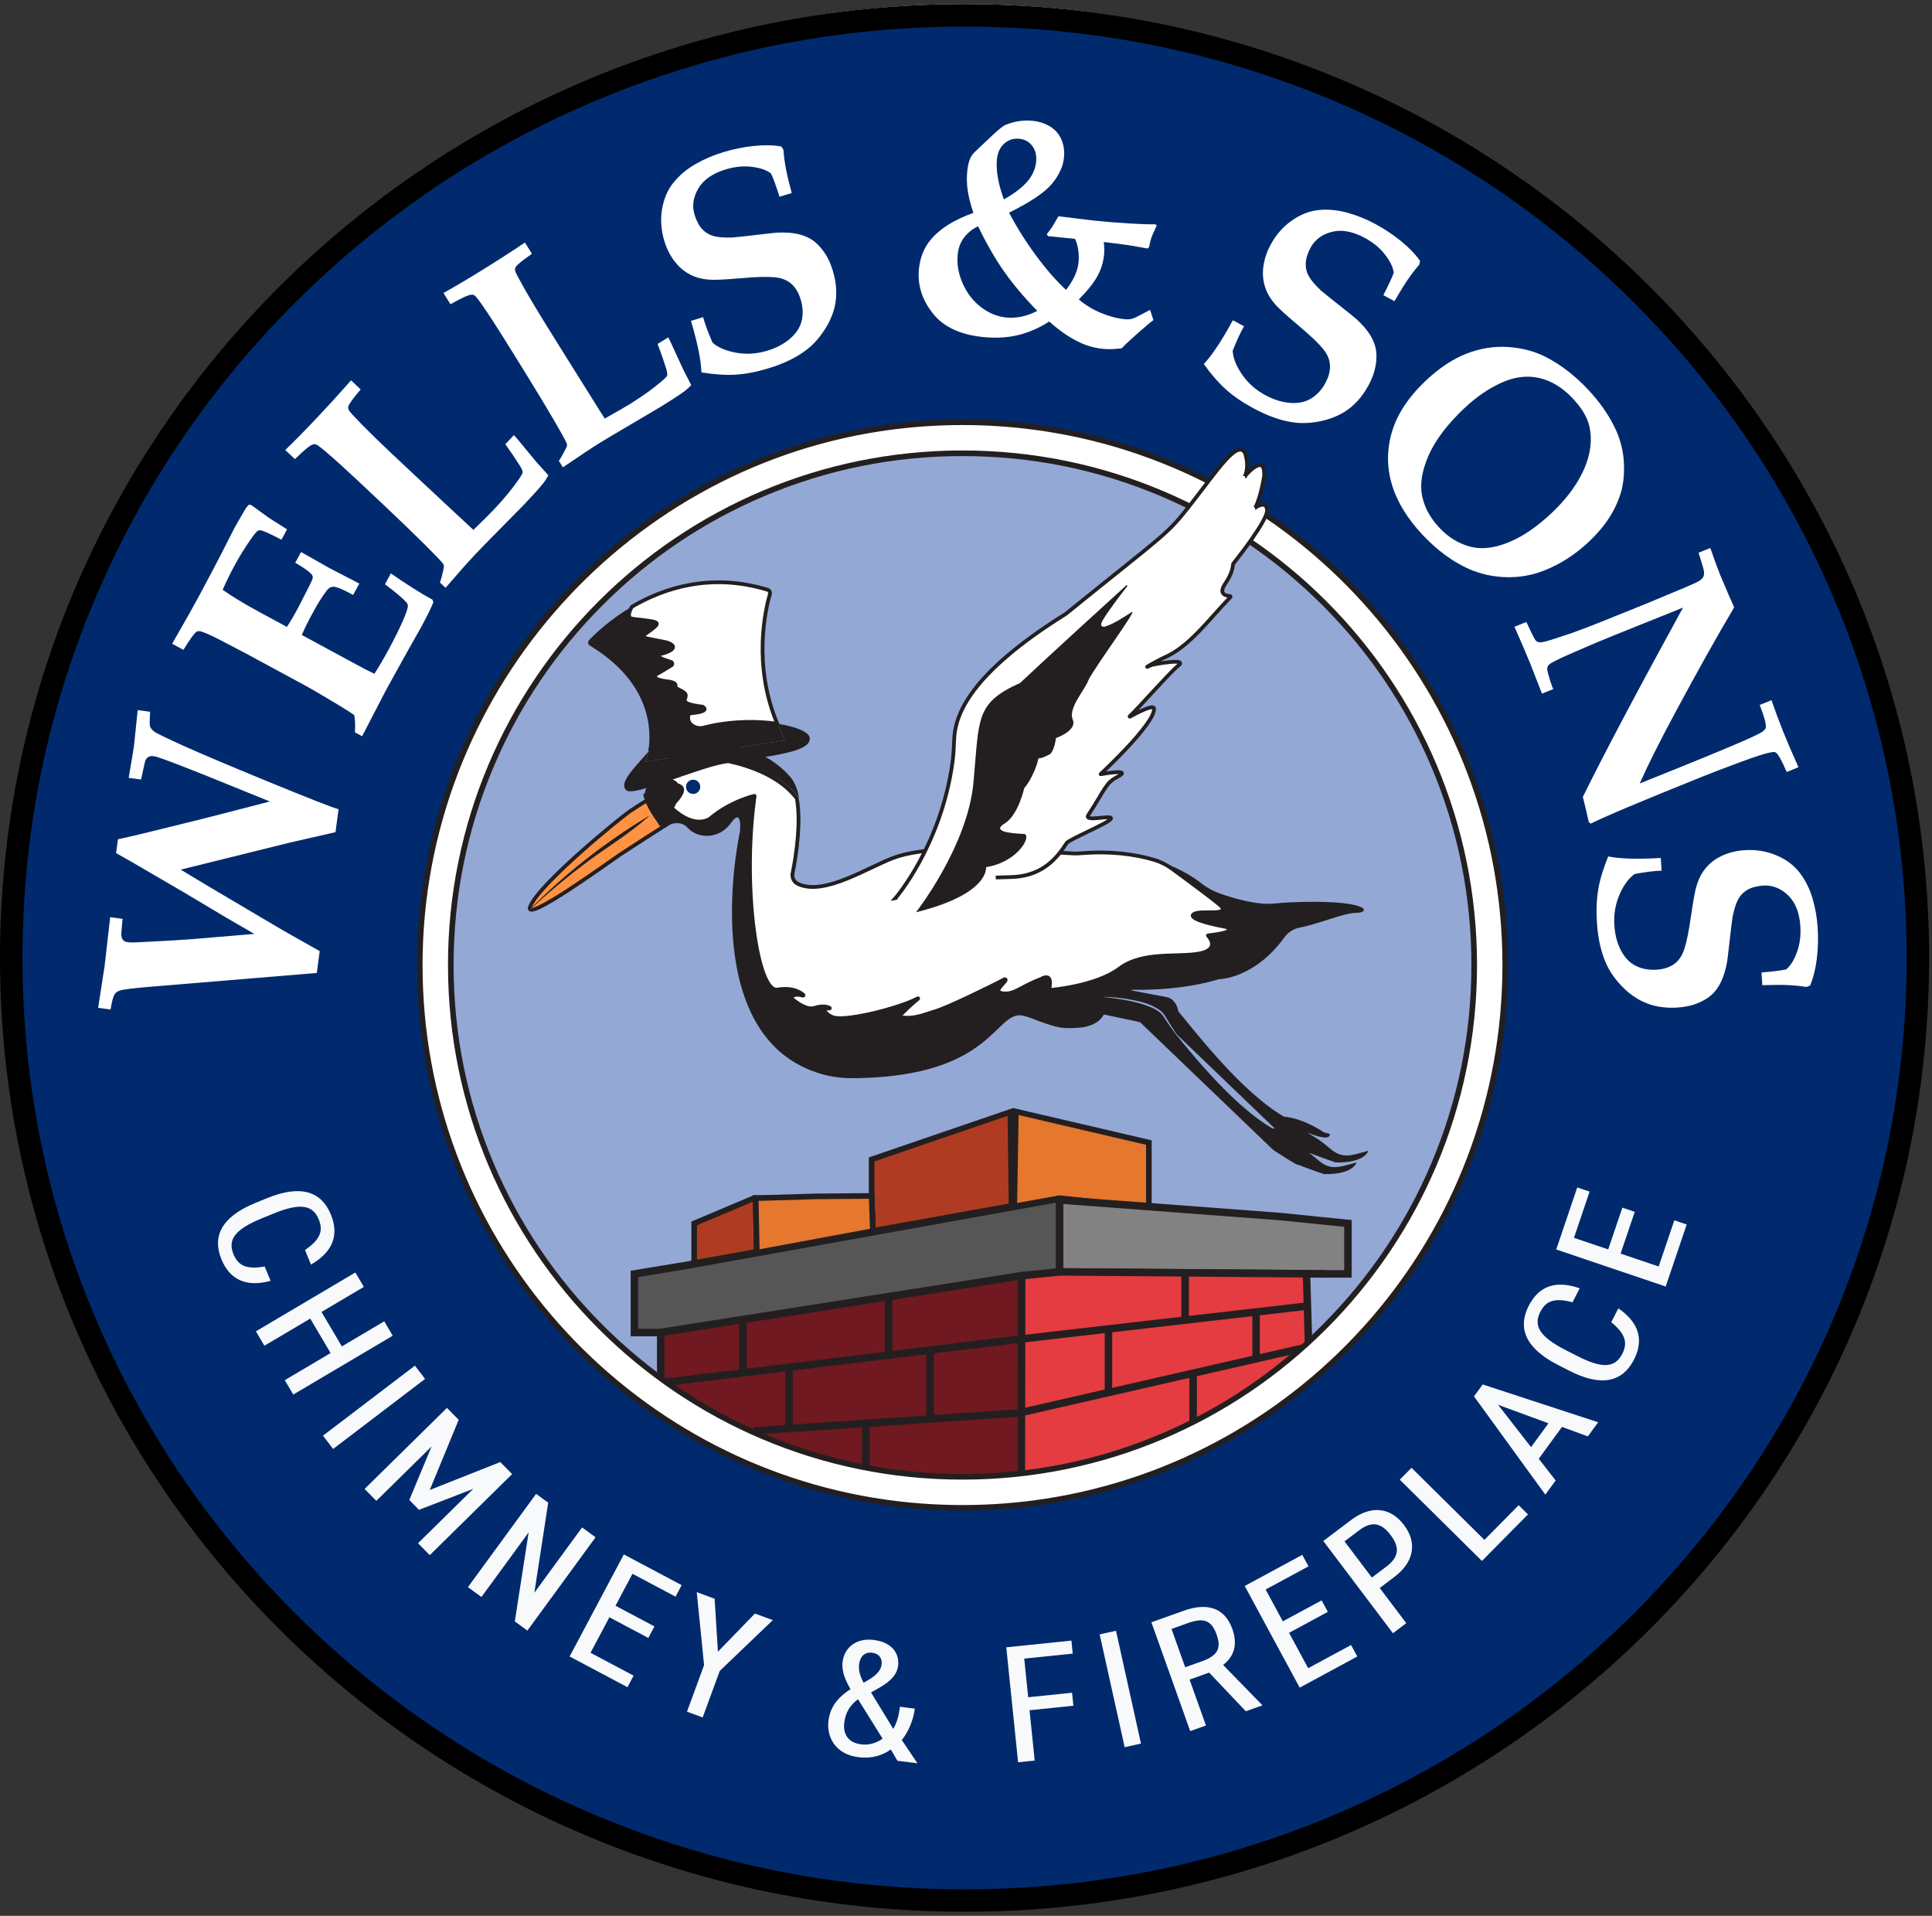 <svg width="236" height="234" viewBox="0 0 236 234" fill="none" xmlns="http://www.w3.org/2000/svg">
<rect x="0" y="0" width="236" height="234" fill="#333333" stroke="none"/>
<g clip-path="url(#clip0_33_2753)">
<path d="M117.824 232.118C181.784 232.118 233.634 180.269 233.634 116.309C233.634 52.349 181.784 0.5 117.824 0.5C53.865 0.5 2.015 52.349 2.015 116.309C2.015 180.269 53.865 232.118 117.824 232.118Z" fill="white"/>
<path d="M117.825 232.129C102.1 232.129 86.85 229.084 72.491 223.081C58.624 217.281 46.169 208.979 35.476 198.404C24.782 187.83 16.386 175.519 10.522 161.81C4.452 147.618 1.373 132.544 1.373 117.002C1.373 101.461 4.45 86.386 10.522 72.195C16.386 58.486 24.782 46.172 35.476 35.6C46.171 25.026 58.624 16.723 72.491 10.924C86.847 4.918 102.1 1.875 117.825 1.875C133.549 1.875 148.8 4.92 163.159 10.924C177.025 16.723 189.481 25.026 200.174 35.6C210.867 46.175 219.264 58.486 225.128 72.195C231.197 86.386 234.277 101.461 234.277 117.002C234.277 132.544 231.2 147.618 225.128 161.81C219.264 175.519 210.867 187.832 200.174 198.404C189.478 208.979 177.025 217.281 163.159 223.081C148.802 229.084 133.549 232.129 117.825 232.129Z" fill="#002A6D"/>
<path d="M117.825 3.245C133.366 3.245 148.438 6.254 162.628 12.189C176.332 17.92 188.638 26.124 199.208 36.575C209.776 47.024 218.072 59.188 223.865 72.734C229.861 86.754 232.902 101.648 232.902 117.002C232.902 132.356 229.861 147.25 223.865 161.27C218.069 174.814 209.774 186.981 199.208 197.43C188.638 207.881 176.332 216.085 162.628 221.816C148.438 227.751 133.364 230.759 117.825 230.759C102.286 230.759 87.211 227.751 73.022 221.816C59.317 216.085 47.011 207.881 36.441 197.43C25.873 186.981 17.578 174.816 11.785 161.27C5.788 147.25 2.748 132.356 2.748 117.002C2.748 101.648 5.788 86.754 11.785 72.734C17.58 59.19 25.876 47.024 36.441 36.575C47.011 26.124 59.317 17.92 73.022 12.189C87.211 6.254 102.286 3.245 117.825 3.245ZM117.825 0.5C52.751 0.5 0 52.659 0 117C0 181.341 52.751 233.5 117.825 233.5C182.898 233.5 235.649 181.341 235.649 117C235.649 52.659 182.898 0.5 117.825 0.5Z" fill="black"/>
<path d="M117.596 182.368C152.993 182.368 181.688 153.673 181.688 118.276C181.688 82.879 152.993 54.184 117.596 54.184C82.199 54.184 53.504 82.879 53.504 118.276C53.504 153.673 82.199 182.368 117.596 182.368Z" fill="#94A8D6"/>
<path d="M123.423 135.809L123.551 146.301V147.404L116.429 148.685L84.797 154.377V149.428L92.097 146.344H92.312L92.452 152.995L106.621 150.369L106.477 146.175L106.472 146.07V141.611L123.423 135.809Z" fill="#AF3C22" stroke="#231F20" stroke-width="0.686" stroke-miterlimit="10"/>
<path d="M92.452 152.994L92.312 146.343H106.472V146.069L106.476 146.174L106.621 150.367L92.452 152.994Z" fill="#701920" stroke="#231F20" stroke-width="0.686" stroke-miterlimit="10"/>
<path d="M129.438 146.345V155.347L124.8 155.823L80.709 162.753H77.494V155.595L84.497 154.441L84.797 154.377L116.429 148.685L123.899 147.342L129.438 146.345Z" fill="#565656" stroke="#231F20" stroke-width="0.915" stroke-miterlimit="10"/>
<path d="M125.253 181.237C95.319 185.417 80.708 170.642 80.708 170.642V162.751L124.8 155.821V180.001L125.253 181.237Z" fill="#701920" stroke="#231F20" stroke-width="0.915" stroke-miterlimit="10"/>
<path d="M106.621 150.367L92.452 152.994L92.312 146.343L99.652 146.124L106.472 146.069L106.476 146.174L106.621 150.367Z" fill="#E5772E" stroke="#231F20" stroke-width="0.686" stroke-miterlimit="10"/>
<path d="M113.615 164.732V173.248" stroke="#231F20" stroke-width="0.915" stroke-miterlimit="10"/>
<path d="M105.768 173.834V181.985" stroke="#231F20" stroke-width="0.915" stroke-miterlimit="10"/>
<path d="M90.736 160.93V167.602" stroke="#231F20" stroke-width="0.915" stroke-miterlimit="10"/>
<path d="M108.545 158.187V165.52" stroke="#231F20" stroke-width="0.915" stroke-miterlimit="10"/>
<path d="M96.389 167.313V174.648" stroke="#231F20" stroke-width="0.915" stroke-miterlimit="10"/>
<path d="M92.097 146.344L99.652 146.124L106.472 146.175H106.477" stroke="#231F20" stroke-width="0.458" stroke-miterlimit="10"/>
<path d="M129.438 146.344L123.551 146.301" stroke="#231F20" stroke-width="0.458" stroke-miterlimit="10"/>
<path d="M124.873 172.552L92.097 174.767" stroke="#231F20" stroke-width="0.915" stroke-miterlimit="10"/>
<path d="M129.438 146.345L123.551 147.404" stroke="#231F20" stroke-width="0.458" stroke-miterlimit="10"/>
<path d="M124.757 163.536L77.368 169.313" stroke="#231F20" stroke-width="0.915" stroke-miterlimit="10"/>
<path d="M135.405 146.987L129.438 146.344L123.899 147.342L124.091 135.76L140.337 139.551V147.442L135.405 146.987Z" fill="#E5772E" stroke="#231F20" stroke-width="0.686" stroke-miterlimit="10"/>
<path d="M164.655 149.427V155.593H162.049L129.438 155.346V146.561L156.343 148.585L164.655 149.427Z" fill="#828282" stroke="#231F20" stroke-width="0.915" stroke-miterlimit="10"/>
<path d="M159.592 155.594L159.885 165.47V166.964L141.218 178.994L124.757 181.238L124.801 155.822L129.438 155.346L162.049 155.594H159.592Z" fill="#E43C41" stroke="#231F20" stroke-width="0.915" stroke-miterlimit="10"/>
<path d="M159.082 148.815L156.343 148.586" stroke="#231F20" stroke-width="0.458" stroke-miterlimit="10"/>
<path d="M124.757 163.537L159.708 159.519" stroke="#231F20" stroke-width="0.915" stroke-miterlimit="10"/>
<path d="M124.757 172.514L159.708 164.529" stroke="#231F20" stroke-width="0.915" stroke-miterlimit="10"/>
<path d="M144.766 155.346V161.238" stroke="#231F20" stroke-width="0.915" stroke-miterlimit="10"/>
<path d="M153.435 160.241V165.963" stroke="#231F20" stroke-width="0.915" stroke-miterlimit="10"/>
<path d="M135.405 162.313V170.081" stroke="#231F20" stroke-width="0.915" stroke-miterlimit="10"/>
<path d="M145.746 167.717V174.247" stroke="#231F20" stroke-width="0.915" stroke-miterlimit="10"/>
<path d="M117.573 184.168C114.159 184.168 110.73 183.905 107.378 183.388C107.138 183.351 106.898 183.312 106.655 183.273C91.345 180.736 77.325 172.811 67.18 160.955C56.922 148.969 51.273 133.668 51.273 117.868C51.273 102.068 57.016 86.518 67.441 74.481C77.762 62.568 91.981 54.703 107.479 52.332C107.719 52.296 107.959 52.261 108.199 52.23C111.283 51.792 114.441 51.571 117.575 51.571C120.709 51.571 123.867 51.792 126.953 52.23C127.193 52.261 127.431 52.296 127.671 52.332C143.167 54.7 157.386 62.566 167.707 74.481C178.132 86.515 183.873 101.924 183.873 117.868C183.873 133.812 178.144 149.187 167.743 161.214C157.448 173.12 143.259 180.995 127.788 183.385L127.756 183.39H127.749C124.402 183.905 120.979 184.168 117.575 184.168H117.573ZM117.573 55.361C100.876 55.361 85.179 61.864 73.374 73.669C61.568 85.474 55.066 101.171 55.066 117.868C55.066 134.565 61.568 150.262 73.374 162.067C85.179 173.872 100.876 180.375 117.573 180.375C134.27 180.375 149.964 173.872 161.772 162.067C173.577 150.262 180.079 134.565 180.079 117.868C180.079 101.171 173.577 85.477 161.772 73.669C149.967 61.861 134.27 55.361 117.573 55.361Z" fill="white"/>
<path d="M117.573 51.914C120.739 51.914 123.855 52.138 126.903 52.571C127.143 52.603 127.379 52.637 127.617 52.674C159.276 57.513 183.527 84.859 183.527 117.869C183.527 150.878 159.335 178.161 127.733 183.047C127.726 183.047 127.72 183.05 127.713 183.05C124.407 183.56 121.021 183.825 117.573 183.825C114.125 183.825 110.737 183.56 107.431 183.05C107.191 183.013 106.95 182.974 106.71 182.935C75.451 177.756 51.616 150.596 51.616 117.869C51.616 85.141 75.868 57.513 107.529 52.674C107.767 52.637 108.005 52.603 108.243 52.571C111.29 52.138 114.406 51.914 117.573 51.914ZM117.573 180.718C152.282 180.718 180.423 152.58 180.423 117.869C180.423 83.157 152.282 55.019 117.573 55.019C82.864 55.019 54.723 83.159 54.723 117.869C54.723 152.578 82.862 180.718 117.573 180.718ZM117.573 51.228C114.42 51.228 111.249 51.452 108.147 51.891C107.909 51.923 107.666 51.958 107.426 51.997C91.848 54.378 77.556 62.283 67.183 74.26C62.047 80.19 58.036 86.896 55.261 94.194C52.389 101.748 50.932 109.715 50.932 117.869C50.932 126.023 52.364 133.856 55.19 141.356C57.919 148.601 61.866 155.271 66.922 161.178C77.121 173.095 91.212 181.062 106.6 183.612C106.845 183.651 107.088 183.69 107.33 183.729C110.698 184.249 114.146 184.512 117.575 184.512C121.005 184.512 124.416 184.251 127.768 183.736H127.786L127.839 183.725C143.389 181.32 157.652 173.404 168 161.439C173.124 155.513 177.126 148.81 179.894 141.518C182.759 133.971 184.214 126.013 184.214 117.866C184.214 109.719 182.756 101.746 179.885 94.192C177.11 86.893 173.099 80.185 167.963 74.257C157.59 62.283 143.298 54.376 127.72 51.994C127.477 51.958 127.237 51.921 126.992 51.889C123.894 51.45 120.723 51.226 117.571 51.226H117.573V51.228ZM117.573 180.032C109.181 180.032 101.039 178.389 93.376 175.147C85.975 172.018 79.327 167.533 73.616 161.825C67.908 156.117 63.424 149.468 60.294 142.065C57.052 134.401 55.41 126.26 55.41 117.869C55.41 109.477 57.052 101.337 60.294 93.672C63.424 86.271 67.908 79.623 73.616 73.912C79.325 68.201 85.973 63.72 93.376 60.59C101.041 57.348 109.181 55.705 117.573 55.705C125.965 55.705 134.105 57.348 141.769 60.59C149.17 63.722 155.819 68.204 161.53 73.912C167.24 79.62 171.722 86.269 174.852 93.672C178.094 101.337 179.736 109.477 179.736 117.869C179.736 126.26 178.094 134.403 174.852 142.065C171.72 149.466 167.238 156.115 161.53 161.825C155.821 167.533 149.173 172.018 141.769 175.147C134.105 178.389 125.965 180.032 117.573 180.032Z" fill="#231F20"/>
<path d="M121.112 107.643C121.526 107.469 121.938 107.293 122.332 107.074C122.46 107.003 122.345 106.804 122.217 106.877C121.826 107.096 121.412 107.273 120.998 107.446C120.941 107.472 120.929 107.554 120.957 107.602C120.991 107.661 121.055 107.666 121.112 107.643Z" fill="white"/>
<path d="M82.603 95.313C82.679 95.382 82.752 95.458 82.816 95.538C82.834 95.558 82.871 95.572 82.896 95.572C82.924 95.572 82.958 95.561 82.976 95.538C82.994 95.515 83.01 95.487 83.01 95.458L83.006 95.428C83.001 95.41 82.99 95.391 82.976 95.377C82.91 95.297 82.839 95.222 82.763 95.153C82.74 95.133 82.713 95.119 82.683 95.119C82.656 95.119 82.621 95.13 82.603 95.153C82.585 95.176 82.569 95.204 82.569 95.233C82.569 95.263 82.58 95.293 82.603 95.313Z" fill="white"/>
<path d="M159.94 140.823C160.429 140.992 160.756 141.459 161.214 141.699C162.665 142.589 164.461 142.273 165.998 141.783C164.98 143.341 162.909 143.895 161.191 143.298L161.196 143.275C161.603 143.351 162.015 143.392 162.424 143.385C163.239 143.373 164.042 143.142 164.724 142.701C165.06 142.486 165.38 142.22 165.627 141.916L165.744 142.081C165.238 142.216 164.724 142.319 164.202 142.371C163.168 142.483 162.054 142.358 161.18 141.754C160.731 141.491 160.425 141.015 159.942 140.823H159.94Z" fill="#94A8D6"/>
<path d="M142.708 126.245L155.692 139.446L157.554 137.638L144.232 125.641L142.708 126.245Z" fill="#94A8D6"/>
<path d="M136.675 120.681L142.534 121.791C142.776 121.837 143.001 121.942 143.186 122.104C143.472 122.354 143.829 122.798 143.923 123.514C146.005 125.992 151.587 133.324 156.847 136.392C156.847 136.392 158.855 136.429 161.704 138.291L162.434 138.511C162.434 138.511 162.726 139.57 159.695 138.328C161.157 139.24 161.244 139.24 162.443 140.263C163.639 141.286 164.536 141.268 165.941 140.883L167.147 140.554C167.147 140.554 166.785 142.039 163.214 141.979C163.182 141.979 163.15 141.972 163.12 141.963C161.427 141.421 160.256 140.883 159.878 140.81C159.633 140.762 158.405 139.938 157.231 139.204C157.073 139.106 156.924 138.991 156.792 138.863L140.706 123.427C140.706 123.427 140.122 123.28 136.068 122.441" fill="#231F20"/>
<path d="M134.631 123.866C138.686 124.705 139.269 124.852 139.269 124.852L155.355 140.288C155.49 140.416 155.636 140.53 155.794 140.629C156.97 141.363 158.196 142.187 158.441 142.235C158.821 142.31 160.011 142.855 161.729 143.404C165.344 143.477 165.71 141.979 165.71 141.979L164.504 142.308C163.099 142.69 162.202 142.711 161.006 141.688C159.809 140.665 159.72 140.665 158.258 139.752C161.29 140.995 160.997 139.935 160.997 139.935L160.267 139.716C157.419 137.854 155.41 137.817 155.41 137.817C150.15 134.749 144.568 127.419 142.486 124.939C142.392 124.222 142.035 123.779 141.749 123.529C141.564 123.369 141.337 123.262 141.097 123.216L135.238 122.106" fill="#231F20"/>
<path d="M82.414 100.1C82.414 100.1 80.421 101.313 75.754 104.372C74.644 105.099 63.743 113.059 64.779 110.677C66.04 107.783 75.912 99.775 76.975 99.064C78.824 97.831 79.671 97.396 79.671 97.396" fill="#FF9343"/>
<path d="M82.414 100.1C82.414 100.1 80.421 101.313 75.754 104.372C74.644 105.099 63.743 113.059 64.779 110.677C66.04 107.783 75.912 99.775 76.975 99.064C78.824 97.831 79.671 97.396 79.671 97.396" stroke="#231F20" stroke-width="0.458" stroke-miterlimit="10"/>
<path d="M64.609 111.233C64.609 111.233 67.69 108.05 72.593 104.403C73.765 103.532 77.391 101.063 79.246 99.686" fill="#FF9343"/>
<path d="M64.591 111.214C68.941 106.748 73.903 102.891 79.231 99.665L79.259 99.702C76.932 101.788 74.257 103.404 71.755 105.248C69.275 107.117 66.863 109.091 64.623 111.246L64.591 111.214Z" fill="#231F20"/>
<path d="M78.808 97.569C79.156 98.306 79.551 99.066 80.272 99.498C80.425 99.59 80.656 99.537 80.741 99.374C80.826 99.212 80.782 99.004 80.618 98.906C80.579 98.883 80.54 98.857 80.501 98.83C80.483 98.816 80.464 98.802 80.446 98.791C80.412 98.768 80.489 98.828 80.439 98.787C80.37 98.727 80.302 98.668 80.238 98.601C80.174 98.535 80.114 98.466 80.057 98.395C80.016 98.345 80.075 98.423 80.052 98.388C80.039 98.37 80.025 98.352 80.011 98.334C79.984 98.295 79.959 98.258 79.931 98.219C79.723 97.906 79.561 97.565 79.4 97.226C79.323 97.064 79.078 97.009 78.931 97.103C78.764 97.21 78.725 97.398 78.808 97.572V97.569Z" fill="#231F20"/>
<path d="M78.835 97.085C79.009 98.293 80.345 100.105 80.574 100.409C80.583 100.423 80.819 100.903 80.817 100.887C80.785 100.547 80.375 98.215 79.792 97.467C79.247 96.767 78.925 96.987 78.838 97.074C78.833 97.078 78.833 97.083 78.833 97.087H78.835V97.085Z" stroke="#231F20" stroke-width="0.458" stroke-miterlimit="10"/>
<path d="M80.341 97.598L82.533 99.845L80.947 101.092L79.167 97.678L80.341 97.598Z" fill="#231F20"/>
<path d="M122.078 106.629L121.271 107.068L121.385 107.265C121.664 107.105 121.95 106.959 122.243 106.828L122.129 106.631C122.044 106.696 121.955 106.75 121.859 106.792L121.948 107C122.271 106.858 122.625 106.798 122.968 106.728C123.33 106.652 123.691 106.577 124.051 106.501L123.961 106.293C123.694 106.416 123.426 106.538 123.142 106.613C122.859 106.689 122.538 106.728 122.236 106.782C121.646 106.89 121.081 107.096 120.518 107.302C120.381 107.352 120.44 107.574 120.58 107.521C121.159 107.309 121.742 107.1 122.351 106.993C122.653 106.94 122.959 106.901 123.254 106.819C123.549 106.737 123.808 106.613 124.076 106.492C124.199 106.435 124.108 106.259 123.986 106.284C123.607 106.364 123.229 106.444 122.849 106.522C122.502 106.595 122.156 106.663 121.829 106.805C121.712 106.856 121.797 107.064 121.918 107.014C122.039 106.963 122.142 106.906 122.243 106.83C122.36 106.741 122.264 106.572 122.129 106.634C121.836 106.766 121.55 106.911 121.271 107.071C121.143 107.144 121.257 107.338 121.385 107.267L122.193 106.828C122.323 106.757 122.207 106.561 122.078 106.631V106.629Z" fill="white"/>
<path d="M123.584 106.507C123.376 106.583 123.142 106.546 122.927 106.608C122.701 106.672 122.474 106.75 122.252 106.825C121.804 106.976 121.36 107.15 120.946 107.379C120.818 107.45 120.932 107.649 121.06 107.576C121.472 107.347 121.911 107.18 122.357 107.029C122.566 106.958 122.776 106.887 122.989 106.827C123.202 106.768 123.433 106.805 123.645 106.727C123.783 106.676 123.723 106.457 123.584 106.507Z" fill="white"/>
<path d="M123.641 106.486C122.769 106.722 121.897 106.964 121.078 107.351C120.946 107.413 121.062 107.612 121.193 107.548C121.993 107.17 122.849 106.937 123.7 106.706C123.842 106.667 123.783 106.447 123.638 106.486H123.641Z" fill="white"/>
<path d="M122.6 106.495C122.275 106.682 121.95 106.868 121.627 107.055C121.481 107.14 121.348 107.236 121.232 107.36C121.115 107.483 121.026 107.607 120.902 107.71C120.79 107.806 120.952 107.966 121.065 107.872C121.177 107.778 121.275 107.655 121.376 107.54C121.49 107.412 121.621 107.321 121.769 107.236C122.085 107.053 122.401 106.872 122.714 106.692C122.842 106.618 122.726 106.419 122.6 106.495Z" fill="white"/>
<path d="M123.073 106.835L123.826 106.773C123.886 106.769 123.943 106.725 123.941 106.659C123.938 106.602 123.89 106.54 123.826 106.544L123.073 106.606C123.014 106.611 122.957 106.654 122.959 106.721C122.961 106.778 123.009 106.84 123.073 106.835Z" fill="white"/>
<path d="M123.526 106.541C122.627 106.564 121.801 107.008 121.028 107.422C120.898 107.491 121.014 107.69 121.143 107.619C121.879 107.225 122.671 106.788 123.526 106.768C123.673 106.763 123.673 106.534 123.526 106.539V106.541Z" fill="white"/>
<path d="M122.431 106.717C121.943 106.918 121.479 107.163 121.042 107.456C120.921 107.538 121.035 107.735 121.156 107.653C121.577 107.371 122.024 107.129 122.49 106.937C122.547 106.914 122.589 106.861 122.57 106.795C122.557 106.74 122.488 106.692 122.428 106.715H122.431V106.717Z" fill="white"/>
<path d="M108.294 111.102C109.143 110.688 109.921 110.137 110.593 109.476C110.698 109.373 110.536 109.21 110.431 109.313C109.77 109.961 109.008 110.498 108.177 110.903C108.044 110.967 108.161 111.166 108.292 111.1H108.294V111.102Z" fill="white"/>
<path d="M110.687 109.133C109.504 109.78 108.321 110.428 107.141 111.075C107.013 111.146 107.127 111.343 107.255 111.272C108.438 110.624 109.621 109.977 110.801 109.329C110.929 109.258 110.815 109.062 110.687 109.133Z" fill="white"/>
<path d="M109.177 110.51C109.772 109.993 110.387 109.496 111.019 109.023C111.135 108.936 111.021 108.737 110.904 108.826C110.257 109.311 109.628 109.819 109.017 110.35C108.905 110.446 109.067 110.608 109.179 110.512L109.177 110.51Z" fill="white"/>
<path d="M110.3 109.063C109.477 109.644 108.582 110.127 107.64 110.484C107.466 110.55 107.347 110.715 107.399 110.907C107.445 111.074 107.646 111.214 107.823 111.148C108.822 110.768 109.774 110.274 110.648 109.656C110.799 109.548 110.87 109.356 110.772 109.187C110.685 109.038 110.454 108.956 110.303 109.063H110.3Z" fill="white"/>
<path d="M115.601 104.371C115.601 104.309 115.615 104.293 115.597 104.36C115.608 104.318 115.62 104.275 115.636 104.236C115.608 104.305 115.629 104.257 115.649 104.22C115.679 104.172 115.704 104.119 115.732 104.071C115.841 103.872 115.944 103.666 116.006 103.444C116.182 102.797 115.336 102.271 114.86 102.776C114.675 102.973 114.505 103.186 114.35 103.408L115.535 104.101C115.622 103.959 115.706 103.817 115.793 103.678C115.986 103.362 115.862 102.923 115.546 102.74C115.205 102.541 114.819 102.68 114.608 102.987C114.531 103.099 114.453 103.211 114.373 103.323L115.558 104.016C115.626 103.918 115.713 103.815 115.816 103.71L114.67 103.042C114.652 103.088 114.636 103.133 114.617 103.179C114.489 103.515 114.759 103.945 115.098 104.023C115.491 104.112 115.805 103.904 115.942 103.543C115.96 103.497 115.976 103.451 115.995 103.406C116.102 103.126 115.924 102.772 115.679 102.63C115.421 102.479 115.057 102.518 114.846 102.737C114.672 102.918 114.517 103.117 114.375 103.323C114.162 103.627 114.32 104.085 114.622 104.261C114.963 104.46 115.35 104.321 115.56 104.014C115.638 103.902 115.716 103.79 115.796 103.678L114.611 102.985C114.524 103.126 114.439 103.268 114.352 103.408C114.16 103.724 114.283 104.163 114.599 104.346C114.942 104.547 115.324 104.403 115.537 104.099C115.626 103.971 115.704 103.881 115.832 103.744L114.686 103.076C114.682 103.092 114.627 103.248 114.654 103.184C114.677 103.129 114.622 103.243 114.615 103.255C114.563 103.355 114.503 103.451 114.453 103.554C114.32 103.817 114.235 104.074 114.231 104.371C114.224 104.73 114.551 105.073 114.917 105.057C115.283 105.041 115.597 104.755 115.604 104.371H115.601Z" fill="white"/>
<path d="M116.45 103.217C116.256 103.59 115.99 103.92 115.67 104.192C115.622 104.231 115.629 104.313 115.67 104.354C115.716 104.4 115.785 104.395 115.833 104.354C116.167 104.071 116.446 103.721 116.649 103.332C116.718 103.201 116.519 103.085 116.453 103.217H116.45Z" fill="white"/>
<path d="M116.18 103.192C115.992 103.404 115.83 103.635 115.697 103.887C115.67 103.94 115.681 104.013 115.738 104.043C115.791 104.07 115.864 104.059 115.894 104.002C115.956 103.883 116.026 103.768 116.102 103.656C116.12 103.629 116.139 103.603 116.157 103.578C116.166 103.565 116.175 103.553 116.187 103.539C116.193 103.53 116.198 103.523 116.205 103.516C116.198 103.526 116.205 103.514 116.209 103.512C116.251 103.459 116.296 103.407 116.34 103.354C116.379 103.308 116.388 103.235 116.34 103.192C116.296 103.153 116.221 103.144 116.177 103.192H116.18Z" fill="white"/>
<path d="M116.043 103.584C116.098 103.568 116.15 103.545 116.196 103.513L116.04 103.357C115.983 103.456 115.919 103.55 115.848 103.641L115.866 103.618C115.866 103.618 115.857 103.63 115.853 103.637C115.832 103.662 115.818 103.685 115.818 103.717C115.818 103.744 115.83 103.778 115.853 103.797C115.876 103.815 115.903 103.831 115.933 103.831C115.96 103.831 115.995 103.82 116.013 103.797C116.079 103.717 116.148 103.639 116.221 103.563L116.04 103.424C116.004 103.508 115.958 103.586 115.905 103.662L116.102 103.776C116.114 103.753 116.125 103.728 116.136 103.705C116.15 103.678 116.157 103.648 116.148 103.616C116.141 103.588 116.12 103.561 116.095 103.547C116.068 103.534 116.036 103.527 116.006 103.536C115.979 103.545 115.951 103.561 115.937 103.588C115.926 103.611 115.914 103.637 115.903 103.659C115.889 103.687 115.882 103.717 115.892 103.749C115.898 103.776 115.919 103.804 115.944 103.817C115.972 103.831 116.004 103.838 116.034 103.829C116.063 103.82 116.084 103.801 116.102 103.776C116.155 103.701 116.201 103.623 116.237 103.538C116.249 103.511 116.258 103.481 116.249 103.449C116.242 103.424 116.228 103.405 116.207 103.389C116.164 103.355 116.098 103.357 116.056 103.398C115.983 103.474 115.914 103.552 115.848 103.632L116.011 103.794C116.091 103.691 116.166 103.584 116.235 103.469C116.26 103.428 116.253 103.364 116.217 103.33C116.203 103.316 116.185 103.307 116.166 103.3C116.141 103.291 116.1 103.295 116.077 103.312C116.052 103.328 116.027 103.341 116.001 103.353L116.029 103.341C116.013 103.348 115.995 103.355 115.979 103.36C115.951 103.369 115.926 103.387 115.91 103.412C115.894 103.437 115.889 103.474 115.898 103.501C115.917 103.559 115.979 103.6 116.04 103.582L116.043 103.584Z" fill="white"/>
<path d="M116.228 104.055C116.43 103.849 116.54 103.586 116.647 103.323L116.428 103.261C116.421 103.291 116.414 103.321 116.402 103.351C116.402 103.355 116.386 103.394 116.393 103.378L116.373 103.419C116.345 103.474 116.313 103.525 116.279 103.575C116.203 103.689 116.123 103.801 116.045 103.913C116.011 103.964 116.034 104.042 116.087 104.069C116.144 104.099 116.208 104.08 116.242 104.028C116.322 103.911 116.405 103.797 116.482 103.68C116.556 103.57 116.62 103.451 116.647 103.321C116.659 103.261 116.631 103.195 116.567 103.179C116.501 103.163 116.45 103.2 116.425 103.259C116.414 103.289 116.4 103.319 116.389 103.348C116.382 103.367 116.393 103.335 116.389 103.353C116.386 103.36 116.382 103.367 116.379 103.374C116.373 103.387 116.368 103.401 116.361 103.415C116.334 103.474 116.306 103.534 116.277 103.591C116.247 103.648 116.215 103.701 116.18 103.751C116.171 103.762 116.162 103.776 116.153 103.788C116.151 103.792 116.144 103.801 116.151 103.792C116.146 103.799 116.142 103.804 116.137 103.811C116.116 103.838 116.093 103.863 116.068 103.886C116.027 103.929 116.023 104.005 116.068 104.048C116.114 104.092 116.185 104.094 116.231 104.048V104.055H116.228Z" fill="white"/>
<path d="M116.249 104.046C116.361 103.921 116.443 103.774 116.496 103.612C116.514 103.555 116.475 103.484 116.416 103.47C116.354 103.456 116.295 103.488 116.274 103.55C116.265 103.582 116.254 103.612 116.24 103.642L116.251 103.614C116.228 103.667 116.203 103.717 116.173 103.765C116.157 103.788 116.141 103.813 116.125 103.836C116.121 103.843 116.107 103.859 116.125 103.834C116.121 103.838 116.116 103.843 116.114 103.85C116.105 103.861 116.093 103.873 116.084 103.884C116.045 103.93 116.036 104.003 116.084 104.046C116.128 104.085 116.203 104.095 116.247 104.046H116.249Z" fill="white"/>
<path d="M116.279 103.545C116.279 103.545 116.274 103.557 116.279 103.543C116.276 103.547 116.274 103.554 116.272 103.559C116.267 103.568 116.263 103.577 116.26 103.589C116.251 103.609 116.242 103.63 116.233 103.65C116.215 103.689 116.196 103.726 116.178 103.765C116.139 103.843 116.098 103.92 116.055 103.996C116.025 104.048 116.041 104.124 116.096 104.151C116.151 104.179 116.222 104.165 116.251 104.11C116.345 103.948 116.425 103.779 116.496 103.607C116.508 103.582 116.496 103.541 116.485 103.518C116.471 103.495 116.443 103.472 116.416 103.465C116.386 103.458 116.354 103.46 116.327 103.477C116.299 103.493 116.286 103.515 116.274 103.545H116.279Z" fill="white"/>
<path d="M116.201 103.644C116.185 103.694 116.166 103.742 116.146 103.79L116.157 103.763C116.143 103.797 116.127 103.832 116.111 103.866C116.098 103.893 116.091 103.923 116.1 103.955C116.107 103.983 116.127 104.01 116.153 104.024C116.18 104.037 116.212 104.044 116.242 104.035C116.269 104.026 116.297 104.01 116.31 103.983C116.354 103.893 116.393 103.799 116.425 103.706C116.434 103.678 116.427 103.642 116.413 103.616C116.4 103.591 116.372 103.571 116.345 103.564C116.315 103.557 116.283 103.559 116.256 103.575C116.228 103.591 116.212 103.614 116.203 103.644H116.201Z" fill="white"/>
<path d="M116.215 103.7C116.215 103.7 116.21 103.714 116.206 103.721L116.217 103.693C116.178 103.787 116.13 103.879 116.077 103.963C116.045 104.014 116.064 104.091 116.119 104.119C116.174 104.146 116.242 104.133 116.274 104.078C116.336 103.977 116.389 103.869 116.434 103.76C116.446 103.734 116.434 103.693 116.423 103.67C116.412 103.647 116.382 103.625 116.354 103.618C116.325 103.611 116.293 103.613 116.265 103.629L116.242 103.647C116.228 103.661 116.219 103.679 116.212 103.698H116.215V103.7Z" fill="white"/>
<path d="M116.217 103.695V103.7C116.217 103.7 116.217 103.679 116.221 103.67C116.214 103.713 116.203 103.757 116.187 103.798L116.198 103.771C116.18 103.812 116.159 103.851 116.132 103.887L116.15 103.864C116.134 103.885 116.116 103.906 116.098 103.924C116.054 103.965 116.052 104.045 116.098 104.086C116.143 104.128 116.212 104.13 116.26 104.086C116.311 104.038 116.354 103.981 116.384 103.919C116.4 103.885 116.416 103.851 116.427 103.814C116.439 103.775 116.446 103.736 116.45 103.695C116.452 103.668 116.434 103.633 116.416 103.615C116.395 103.594 116.363 103.581 116.336 103.581C116.308 103.581 116.276 103.592 116.256 103.615L116.237 103.638C116.226 103.656 116.221 103.674 116.221 103.695H116.217Z" fill="white"/>
<path d="M116.237 103.556C116.166 103.691 116.104 103.83 116.047 103.972C116.038 103.997 116.047 104.038 116.059 104.061C116.07 104.084 116.1 104.107 116.127 104.114C116.157 104.121 116.189 104.118 116.216 104.102C116.244 104.086 116.258 104.064 116.269 104.034C116.276 104.018 116.283 104.002 116.287 103.986C116.287 103.981 116.301 103.961 116.299 103.958C116.292 103.974 116.292 103.977 116.297 103.965V103.958C116.313 103.926 116.329 103.892 116.342 103.86C116.372 103.796 116.402 103.732 116.436 103.67C116.464 103.617 116.452 103.544 116.395 103.514C116.342 103.487 116.269 103.498 116.239 103.556H116.237Z" fill="white"/>
<path d="M116.182 103.726L116.068 104.003C116.057 104.028 116.068 104.069 116.079 104.092C116.091 104.115 116.121 104.138 116.148 104.145C116.178 104.152 116.21 104.149 116.237 104.133L116.26 104.115C116.274 104.101 116.283 104.083 116.29 104.065L116.404 103.788C116.416 103.762 116.404 103.721 116.393 103.698C116.382 103.675 116.352 103.653 116.324 103.646C116.295 103.639 116.263 103.641 116.235 103.657L116.212 103.675C116.198 103.689 116.189 103.708 116.182 103.726Z" fill="white"/>
<path d="M116.151 103.845L116.096 103.961C116.087 103.975 116.082 103.989 116.082 104.005C116.08 104.021 116.08 104.035 116.082 104.051C116.087 104.067 116.094 104.078 116.103 104.09C116.112 104.101 116.121 104.113 116.135 104.119L116.162 104.131C116.183 104.135 116.203 104.135 116.224 104.131L116.252 104.119C116.27 104.11 116.281 104.097 116.293 104.078C116.311 104.048 116.329 104.019 116.35 103.989C116.359 103.975 116.364 103.961 116.364 103.945C116.366 103.929 116.366 103.916 116.364 103.9C116.359 103.884 116.352 103.872 116.343 103.861C116.334 103.849 116.325 103.838 116.311 103.831L116.284 103.82C116.263 103.815 116.242 103.815 116.222 103.82L116.194 103.831C116.176 103.84 116.165 103.854 116.153 103.872C116.135 103.902 116.116 103.932 116.096 103.961L116.293 104.076L116.348 103.959C116.357 103.945 116.361 103.932 116.361 103.916C116.364 103.9 116.364 103.886 116.361 103.87C116.357 103.854 116.35 103.842 116.341 103.831C116.332 103.82 116.322 103.808 116.309 103.801L116.281 103.79C116.261 103.785 116.24 103.785 116.219 103.79L116.192 103.801C116.174 103.81 116.162 103.824 116.151 103.842V103.845Z" fill="white"/>
<path d="M116.416 103.779L116.455 103.504C116.459 103.488 116.459 103.474 116.455 103.458C116.455 103.442 116.45 103.429 116.441 103.415C116.427 103.392 116.4 103.369 116.372 103.362C116.343 103.355 116.311 103.358 116.283 103.374C116.26 103.39 116.235 103.413 116.23 103.442L116.192 103.717C116.187 103.733 116.187 103.747 116.192 103.763C116.192 103.779 116.196 103.793 116.205 103.806C116.219 103.829 116.246 103.852 116.274 103.859C116.304 103.866 116.336 103.864 116.363 103.848C116.386 103.831 116.411 103.809 116.416 103.779Z" fill="white"/>
<path d="M116.235 103.622C116.235 103.684 116.235 103.746 116.237 103.806C116.237 103.822 116.251 103.835 116.265 103.833C116.278 103.833 116.294 103.819 116.292 103.806C116.29 103.744 116.288 103.682 116.29 103.622C116.29 103.606 116.276 103.593 116.262 103.595C116.249 103.597 116.235 103.606 116.235 103.622Z" fill="white"/>
<path d="M116.332 103.937L116.327 103.947H116.381C116.381 103.947 116.381 103.952 116.383 103.955V103.962V103.969V103.976V103.95C116.383 103.95 116.383 103.945 116.381 103.942C116.379 103.937 116.374 103.933 116.369 103.93C116.362 103.928 116.357 103.925 116.349 103.928C116.344 103.928 116.342 103.928 116.337 103.933C116.332 103.937 116.327 103.94 116.325 103.945C116.32 103.952 116.32 103.962 116.323 103.969C116.325 103.981 116.34 103.991 116.352 103.991C116.357 103.991 116.362 103.991 116.366 103.986L116.379 103.974C116.379 103.974 116.379 103.969 116.381 103.969L116.325 103.955V103.95V103.945L116.33 103.94C116.347 103.95 116.364 103.959 116.381 103.969V103.964V103.972V103.967L116.376 103.974C116.359 103.969 116.342 103.964 116.325 103.959V103.952V103.947V103.942L116.381 103.967V103.962L116.325 103.947C116.325 103.947 116.33 103.967 116.335 103.972C116.34 103.976 116.349 103.981 116.357 103.981C116.364 103.981 116.374 103.979 116.379 103.972C116.383 103.964 116.386 103.959 116.388 103.95V103.94C116.388 103.94 116.386 103.933 116.383 103.93C116.379 103.925 116.374 103.92 116.369 103.92H116.352C116.352 103.92 116.337 103.928 116.335 103.935C116.332 103.942 116.327 103.95 116.327 103.957C116.327 103.964 116.327 103.974 116.33 103.981L116.335 103.989C116.335 103.989 116.34 103.994 116.344 103.996H116.364C116.364 103.996 116.379 103.989 116.381 103.981C116.383 103.976 116.386 103.972 116.386 103.964V103.947C116.386 103.947 116.376 103.928 116.364 103.925H116.347C116.347 103.925 116.337 103.93 116.332 103.933C116.327 103.94 116.323 103.947 116.32 103.957V103.976C116.32 103.976 116.327 103.989 116.332 103.991C116.337 103.994 116.342 103.996 116.347 103.996C116.352 103.996 116.354 103.996 116.359 103.994C116.364 103.994 116.366 103.991 116.369 103.986C116.374 103.981 116.376 103.976 116.379 103.969V103.947C116.379 103.947 116.374 103.94 116.371 103.937C116.366 103.933 116.362 103.928 116.357 103.928H116.34C116.34 103.928 116.325 103.935 116.323 103.942C116.323 103.942 116.32 103.947 116.318 103.95L116.344 103.935C116.344 103.935 116.354 103.937 116.359 103.94C116.359 103.94 116.369 103.952 116.374 103.957V103.964V103.972C116.374 103.972 116.374 103.976 116.371 103.979C116.371 103.979 116.369 103.984 116.366 103.984C116.366 103.984 116.362 103.986 116.359 103.989C116.359 103.989 116.354 103.989 116.352 103.991H116.344C116.344 103.991 116.335 103.989 116.33 103.986L116.32 103.976C116.32 103.976 116.32 103.972 116.318 103.969V103.962V103.955V103.947V103.969C116.318 103.969 116.318 103.976 116.323 103.981C116.325 103.986 116.33 103.989 116.332 103.991C116.337 103.994 116.342 103.996 116.347 103.996C116.357 103.996 116.369 103.991 116.374 103.981L116.379 103.972C116.379 103.972 116.381 103.964 116.381 103.959V103.947C116.381 103.947 116.374 103.933 116.366 103.93C116.359 103.925 116.352 103.925 116.342 103.928C116.335 103.928 116.327 103.935 116.325 103.942L116.332 103.937Z" fill="white"/>
<path d="M116.38 103.936L116.363 103.97L116.385 103.982C116.385 103.982 116.397 103.955 116.4 103.94C116.4 103.936 116.4 103.928 116.393 103.926C116.388 103.926 116.38 103.926 116.378 103.931C116.371 103.945 116.366 103.957 116.363 103.972V103.982C116.363 103.982 116.368 103.987 116.371 103.987C116.378 103.987 116.383 103.987 116.385 103.979V103.975C116.385 103.975 116.39 103.965 116.39 103.96L116.368 103.95V103.962L116.39 103.97C116.39 103.97 116.39 103.955 116.385 103.953C116.38 103.95 116.373 103.953 116.368 103.957C116.366 103.962 116.363 103.967 116.363 103.972L116.385 103.962C116.385 103.962 116.388 103.967 116.385 103.97V103.975L116.366 103.962V103.97L116.388 103.982V103.977V103.972L116.366 103.962L116.361 103.982L116.385 103.989V103.97C116.385 103.97 116.38 103.965 116.378 103.965C116.373 103.965 116.363 103.965 116.363 103.972V103.992C116.363 103.992 116.368 103.996 116.371 103.996C116.378 103.996 116.383 103.996 116.385 103.989L116.39 103.97C116.39 103.97 116.39 103.957 116.383 103.955C116.375 103.953 116.371 103.955 116.368 103.96C116.363 103.965 116.361 103.972 116.361 103.979C116.361 103.984 116.361 103.992 116.368 103.994C116.373 103.994 116.38 103.994 116.383 103.989C116.385 103.984 116.388 103.977 116.39 103.972C116.39 103.967 116.39 103.96 116.385 103.957C116.38 103.955 116.375 103.957 116.371 103.957C116.368 103.96 116.366 103.965 116.366 103.97C116.366 103.975 116.366 103.977 116.371 103.982C116.375 103.987 116.38 103.987 116.383 103.984C116.388 103.984 116.39 103.977 116.39 103.972L116.368 103.96C116.368 103.96 116.363 103.972 116.363 103.979C116.363 103.984 116.368 103.989 116.373 103.992C116.378 103.994 116.385 103.992 116.388 103.987C116.39 103.979 116.393 103.975 116.395 103.967C116.395 103.962 116.395 103.955 116.388 103.953C116.383 103.953 116.375 103.953 116.373 103.957C116.368 103.967 116.363 103.975 116.361 103.984L116.385 103.992C116.385 103.992 116.388 103.979 116.39 103.972C116.39 103.97 116.39 103.965 116.393 103.962V103.957L116.371 103.948C116.371 103.948 116.368 103.96 116.366 103.967C116.366 103.97 116.366 103.972 116.363 103.977V103.982C116.363 103.982 116.363 103.996 116.368 103.999C116.373 104.001 116.383 103.999 116.385 103.994L116.402 103.96C116.402 103.96 116.402 103.945 116.397 103.943C116.393 103.94 116.383 103.943 116.38 103.948V103.936Z" fill="white"/>
<path d="M83.199 92.324C83.199 92.324 83.194 92.327 83.19 92.329C79.998 95.152 81.725 95.23 82.13 95.415C82.135 95.415 82.465 95.6 82.467 95.603C83.265 96.589 82.156 98.536 82.066 98.689C82.062 98.696 82.066 98.703 82.071 98.707C84.949 101.391 86.736 99.977 86.736 99.977C89.234 97.895 91.9 97.264 92.158 97.207C92.169 97.204 92.176 97.213 92.176 97.225L92.106 97.785C90.68 108.705 92.545 121.268 94.954 120.865C96.83 120.552 97.8 121.213 98.136 121.522C98.175 121.559 98.136 121.623 98.086 121.607C96.986 121.284 96.647 121.764 96.601 121.84C96.597 121.847 96.599 121.854 96.603 121.858C96.731 121.98 98.37 123.499 99.552 123.091C100.044 122.922 100.806 122.817 101.344 123.101C101.38 123.121 101.367 123.176 101.323 123.174C100.763 123.146 100.692 123.375 100.685 123.414V123.423C100.717 123.476 101.149 124.137 101.943 124.304C103.657 124.663 109.663 123.206 112.129 121.934C112.154 121.92 112.175 121.954 112.154 121.973C111.253 122.693 110.17 123.769 109.873 124.114C109.836 124.158 109.864 124.226 109.921 124.235C111.813 124.514 112.941 123.876 114.279 123.503C115.65 123.119 121.356 120.344 122.708 119.602C123.472 119.602 120.962 121.094 122.44 121.314C123.918 121.533 124.687 120.492 127.096 119.605H127.098C128.716 118.646 128.201 120.696 128.144 120.913C128.142 120.925 128.144 120.932 128.158 120.929C128.514 120.9 133.932 120.419 136.739 118.301C139.643 116.109 144.026 116.985 146.6 116.438C148.991 115.93 147.744 114.475 147.554 114.272C147.545 114.263 147.554 114.244 147.565 114.244C151.574 113.807 149.776 113.217 149.723 113.208C144.154 112.162 145.513 111.416 147.028 111.432C147.618 111.439 148.204 111.419 148.355 111.416C148.966 111.41 149.67 111.281 149.231 110.742C148.879 110.309 144.994 107.447 143.17 106.115C142.505 105.628 141.763 105.251 140.972 105.017C138.654 104.338 135.696 103.919 132.068 104.217C131.761 104.242 131.454 104.253 131.148 104.242C130.768 104.228 130.214 104.194 129.526 104.146C124.98 103.828 114.554 102.972 109.473 104.66C106.35 105.699 100.694 109.568 97.429 107.937C96.956 107.699 96.713 107.163 96.819 106.644C97.292 104.329 97.859 100.35 97.331 97.497C93.22 92.192 83.256 92.324 83.199 92.324Z" fill="white" stroke="#231F20" stroke-width="0.458" stroke-miterlimit="10"/>
<path d="M84.672 91.697C84.272 91.832 83.887 92.008 83.526 92.223C83.512 92.232 83.517 92.255 83.533 92.255C84.372 92.255 93.67 92.349 97.605 97.428C97.395 96.293 97.013 95.335 96.381 94.733C96.381 94.733 91.927 89.272 84.674 91.699L84.672 91.697Z" fill="#231F20"/>
<path d="M84.018 101.116C85.187 102.432 87.816 102.578 89.278 100.533C90.735 98.494 90.381 101.604 90.378 101.622C90.367 101.677 84.817 126.834 100.465 131.211C102.444 131.764 104.121 131.744 106.565 131.611C120.882 130.84 121.628 123.931 124.6 124.006C125.286 124.025 126.671 124.638 126.854 124.702C129.311 125.576 129.764 125.706 132.296 125.475C133.859 125.191 134.5 124.491 134.758 124.036C134.907 123.775 135.131 123.567 135.413 123.469C136.14 123.217 137.451 122.608 137.726 121.435C137.801 121.108 138.112 120.886 138.448 120.89C144.802 120.993 148.783 119.623 148.84 119.604C148.906 119.604 153.226 119.566 156.889 114.496C157.335 113.878 157.989 113.441 158.74 113.301C161.014 112.876 164.203 111.496 165.621 111.496C167.632 111.496 167.342 109.751 157.246 110.227C156.802 110.247 156.076 110.316 155.633 110.357C153.496 110.563 150.64 109.712 148.941 109.105C148.138 108.819 147.394 108.401 146.724 107.872C145.921 107.239 144.475 106.271 142.352 105.477C142.333 105.47 142.317 105.493 142.333 105.504C143.15 106.099 148.801 110.215 149.229 110.741C149.668 111.279 148.963 111.409 148.353 111.416C148.202 111.416 147.616 111.437 147.026 111.432C145.513 111.416 144.154 112.162 149.721 113.208C149.773 113.217 151.574 113.807 147.563 114.244C147.55 114.244 147.543 114.262 147.552 114.271C147.742 114.475 148.991 115.93 146.598 116.438C144.024 116.985 139.64 116.109 136.737 118.3C133.937 120.414 128.535 120.897 128.158 120.929C128.146 120.929 128.139 120.922 128.142 120.911C128.203 120.682 128.707 118.65 127.096 119.604C124.687 120.492 123.921 121.533 122.44 121.313C120.962 121.094 123.472 119.602 122.708 119.602C121.354 120.343 115.648 123.121 114.28 123.503C112.941 123.878 111.813 124.514 109.923 124.237C109.866 124.228 109.837 124.157 109.875 124.114C110.177 123.766 111.255 122.695 112.154 121.977C112.177 121.959 112.154 121.924 112.129 121.938C109.663 123.21 103.659 124.667 101.946 124.308C101.152 124.141 100.722 123.482 100.687 123.427V123.418C100.694 123.377 100.765 123.148 101.33 123.178C101.371 123.178 101.385 123.125 101.349 123.105C100.811 122.819 100.047 122.924 99.555 123.093C98.372 123.498 96.739 121.986 96.606 121.86C96.599 121.856 96.599 121.849 96.604 121.842C96.652 121.764 96.99 121.286 98.084 121.609C98.136 121.625 98.173 121.558 98.134 121.522C97.796 121.213 96.826 120.554 94.954 120.867C92.543 121.27 90.68 108.705 92.106 97.787L92.177 97.227C92.177 97.227 92.17 97.206 92.158 97.209C91.9 97.266 89.237 97.897 86.736 99.979C86.736 99.979 84.949 101.393 82.071 98.71C82.067 98.705 82.064 98.696 82.067 98.689C82.16 98.529 85.105 96.053 82.467 95.603C82.462 95.603 82.462 95.593 82.458 95.596C82.057 95.808 79.909 95.223 83.19 92.329C82.677 92.64 82.211 93.024 81.813 93.477C80.088 95.438 80.687 95.722 79.184 96.005C79.181 96.005 79.179 96.005 79.177 96.007C78.861 96.229 78.777 96.607 78.834 97.062C78.834 97.076 78.852 97.083 78.861 97.074C78.987 96.966 79.365 96.767 79.982 97.561C80.705 98.49 80.927 100.826 80.95 101.096C80.95 101.107 80.964 101.114 80.973 101.107C81.186 100.968 82.924 99.89 84.018 101.121V101.116Z" fill="#231F20"/>
<path d="M84.67 96.969C85.15 96.969 85.539 96.58 85.539 96.1C85.539 95.62 85.15 95.231 84.67 95.231C84.19 95.231 83.801 95.62 83.801 96.1C83.801 96.58 84.19 96.969 84.67 96.969Z" fill="#002A6D"/>
<path d="M94.945 88.395C95.228 89.067 95.551 89.742 95.919 90.417L78.811 93.046C78.811 93.046 79.012 92.598 79.179 91.833C77.182 94.105 75.537 95.741 76.55 96.553C77.454 97.276 85.192 93.849 88.41 93.284C94.304 92.248 99.074 91.916 98.912 90.124C98.848 89.413 97.246 88.736 94.942 88.395H94.945Z" fill="#231F20"/>
<path d="M77.188 75.572C80.831 76.011 80.989 75.872 78.815 77.435C78.159 77.92 78.627 77.89 81.281 78.427C81.49 78.469 81.695 78.537 81.881 78.643C83.105 79.336 80.609 79.901 80.609 79.901C80.609 79.901 79.6 80.141 81.959 80.85C82.151 80.907 82.183 81.168 82.009 81.269L80.627 82.106C80.627 82.106 78.785 82.855 81.38 83.202C81.586 83.23 82.7 83.317 82.503 83.822C82.421 84.037 82.823 84.138 83.388 84.474C83.592 84.596 83.78 84.74 83.773 84.978C83.752 85.508 82.933 85.966 85.818 86.314C85.818 86.314 86.974 86.89 84.352 87.121C84.237 87.13 84.139 87.211 84.107 87.32C84.011 87.7 83.903 88.677 85.534 88.986C85.951 88.869 86.37 88.762 86.793 88.67C89.657 88.05 92.652 88.059 94.947 88.4C91.888 81.155 93.549 74.261 94.045 72.561C94.109 72.34 93.986 72.102 93.764 72.035C86.846 69.921 81.098 71.818 77.191 74.103C77.191 74.103 76.397 75.357 77.191 75.577V75.572H77.188Z" fill="white" stroke="#231F20" stroke-width="0.458" stroke-miterlimit="10"/>
<path d="M95.921 90.421C95.55 89.747 95.23 89.072 94.947 88.399C92.65 88.058 89.657 88.049 86.793 88.669C86.369 88.761 85.948 88.868 85.534 88.985C87.625 89.381 85.271 90.694 85.271 90.694L79.986 91.341C79.705 91.506 79.437 91.673 79.186 91.838C79.016 92.604 78.817 93.05 78.817 93.05L95.926 90.421H95.921Z" fill="#231F20"/>
<path d="M79.945 90.098L79.181 91.553L82.082 92.766L88.655 90.098L87.726 88.698H84.109L80.609 89.933L79.945 90.098Z" fill="#231F20"/>
<path d="M85.532 88.981C83.901 88.672 84.011 87.695 84.105 87.315C84.137 87.203 84.235 87.125 84.35 87.116C86.971 86.885 85.816 86.309 85.816 86.309C82.931 85.961 83.752 85.503 83.771 84.972C83.78 84.735 83.592 84.593 83.386 84.469C82.821 84.133 82.418 84.032 82.501 83.817C82.698 83.311 81.584 83.225 81.378 83.197C78.781 82.849 80.625 82.101 80.625 82.101L82.007 81.264C82.181 81.163 82.149 80.905 81.956 80.845C79.598 80.138 80.607 79.896 80.607 79.896C80.607 79.896 83.103 79.331 81.879 78.637C81.693 78.532 81.487 78.464 81.279 78.422C78.623 77.887 78.156 77.915 78.813 77.429C80.986 75.867 80.829 76.004 77.186 75.567C76.392 75.347 77.186 74.094 77.186 74.094C74.509 75.661 72.695 77.411 71.961 78.18C71.769 78.381 71.817 78.708 72.057 78.853C79.52 83.369 79.639 89.182 79.179 91.829L79.98 91.333C81.529 90.422 83.466 89.555 85.528 88.976L85.532 88.981Z" fill="#231F20"/>
<path d="M150.173 58.274C150.173 58.274 152.756 57.704 153.525 58.274C154.294 58.844 152.758 67.094 150.951 67.094C149.144 67.094 142.571 78.817 142.571 78.817L137.97 85.225C137.97 85.225 120.715 110.151 119.289 110.643C117.864 111.135 114.249 105.713 114.249 105.713L116.933 97.55L143.282 67.366L150.173 58.272V58.274Z" fill="white"/>
<path d="M153.317 62.02C153.365 61.986 154.701 61.027 154.776 62.315C154.845 63.539 151.187 68.17 150.674 68.813C150.638 68.861 150.615 68.916 150.612 68.975C150.599 69.236 150.484 70.082 149.702 71.229C148.828 72.503 149.608 72.743 150.249 72.803C150.315 72.807 150.342 72.887 150.297 72.933C147.629 75.681 145.257 79.049 142.122 80.353C141.781 80.495 138.448 82.302 141.198 80.959L140.958 81.149C140.958 81.149 145.241 80.325 143.909 81.311C142.921 82.098 138.963 86.605 137.993 87.489C137.97 87.511 137.995 87.548 138.025 87.534C138.745 87.132 141.088 85.878 140.967 86.617C140.967 88.433 134.922 94.103 134.449 94.542C134.44 94.551 134.449 94.565 134.46 94.563C134.881 94.489 138.443 93.867 136.467 94.901C135.014 95.659 134.968 96.473 132.914 99.589C132.44 100.465 136.094 99.408 135.689 100.026C135.35 100.545 130.555 102.563 130.301 102.957C130.296 102.966 130.292 102.97 130.289 102.977C129.214 104.634 127.528 106.894 123.84 107.111C123.039 107.127 122.307 107.15 121.639 107.18" fill="white"/>
<path d="M153.317 62.02C153.365 61.986 154.701 61.027 154.776 62.315C154.845 63.539 151.187 68.17 150.674 68.813C150.638 68.861 150.615 68.916 150.612 68.975C150.599 69.236 150.484 70.082 149.702 71.229C148.828 72.503 149.608 72.743 150.249 72.803C150.315 72.807 150.342 72.887 150.297 72.933C147.629 75.681 145.257 79.049 142.122 80.353C141.781 80.495 138.448 82.302 141.198 80.959L140.958 81.149C140.958 81.149 145.241 80.325 143.909 81.311C142.921 82.098 138.963 86.605 137.993 87.489C137.97 87.511 137.995 87.548 138.025 87.534C138.745 87.132 141.088 85.878 140.967 86.617C140.967 88.433 134.922 94.103 134.449 94.542C134.44 94.551 134.449 94.565 134.46 94.563C134.881 94.489 138.443 93.867 136.467 94.901C135.014 95.659 134.968 96.473 132.914 99.589C132.44 100.465 136.094 99.408 135.689 100.026C135.35 100.545 130.555 102.563 130.301 102.957C130.296 102.966 130.292 102.97 130.289 102.977C129.214 104.634 127.528 106.894 123.84 107.111C123.039 107.127 122.307 107.15 121.639 107.18" stroke="#231F20" stroke-width="0.458" stroke-miterlimit="10"/>
<path d="M121.642 107.181H121.632" stroke="#231F20" stroke-width="0.458" stroke-miterlimit="10"/>
<path d="M153.314 62.022H153.316C153.351 61.965 153.916 61.055 154.41 58.227C154.625 55.168 152.205 58 152.076 58.147" fill="white"/>
<path d="M153.314 62.022H153.316C153.351 61.965 153.916 61.055 154.41 58.227C154.625 55.168 152.205 58 152.076 58.147" stroke="#231F20" stroke-width="0.458" stroke-miterlimit="10"/>
<path d="M152.074 58.151H152.077V58.147C152.12 58.06 152.633 56.982 152.074 55.303C151.125 53.697 148.716 57.421 145.575 61.437C142.433 65.454 142.779 64.795 130.182 74.985C118.431 82.318 116.656 87.317 116.553 90.359C116.521 91.268 116.478 92.176 116.354 93.073C114.972 103.231 109.401 109.68 109.401 109.68C109.463 109.667 109.527 109.655 109.587 109.642" fill="white"/>
<path d="M152.074 58.151H152.077V58.147C152.12 58.06 152.633 56.982 152.074 55.303C151.125 53.697 148.716 57.421 145.575 61.437C142.433 65.454 142.779 64.795 130.182 74.985C118.431 82.318 116.656 87.317 116.553 90.359C116.521 91.268 116.478 92.176 116.354 93.073C114.972 103.231 109.401 109.68 109.401 109.68C109.463 109.667 109.527 109.655 109.587 109.642" stroke="#231F20" stroke-width="0.458" stroke-miterlimit="10"/>
<path d="M111.898 111.416C111.898 111.416 118.18 103.395 118.91 95.598C119.64 87.799 119.056 85.9 124.607 83.418C128.592 79.674 135.353 73.52 137.579 71.498C137.652 71.431 137.76 71.53 137.698 71.608C136.851 72.687 135.355 74.641 134.687 75.785C134.538 76.073 134.282 76.558 134.92 76.552C135.719 76.252 135.92 76.252 138.194 74.799C139.372 73.854 133.374 81.958 132.934 83.127C132.495 84.296 130.452 86.506 131.036 87.883C131.619 89.261 128.99 90.139 128.99 90.139C128.99 90.139 128.807 91.731 128.224 92.134C127.505 92.461 127.428 92.583 126.856 92.624C126.288 94.962 125.108 96.275 125.108 96.275C125.108 96.275 124.394 99.563 122.712 100.586C121.063 101.588 123.55 101.787 125.092 101.862C125.169 101.867 125.245 101.899 125.291 101.961C125.783 102.626 123.966 105.365 120.445 105.916C120.445 105.916 120.955 109.181 111.9 111.419H111.898V111.416Z" fill="#231F20"/>
<path d="M115.007 103.222H113.952V104.723H115.007V103.222Z" fill="white"/>
<path d="M134.631 121.752C134.631 121.752 140.935 122.031 142.209 124.09C143.483 126.147 144.231 127.062 144.231 127.062" fill="#231F20"/>
<path d="M134.631 121.752C135.611 121.759 136.588 121.848 137.558 121.992C138.999 122.24 140.523 122.532 141.726 123.427C142.133 123.722 142.383 124.184 142.634 124.605C142.888 125.022 143.147 125.436 143.412 125.845C143.673 126.257 143.945 126.664 144.229 127.062C143.588 126.321 143.03 125.513 142.486 124.699L142.085 124.088C141.671 123.505 140.989 123.18 140.335 122.919C138.521 122.226 136.556 121.972 134.631 121.752Z" fill="#94A8D6"/>
<g opacity="0.97">
<path d="M37.26 152.675C39.124 151.399 39.511 150.344 38.937 148.939C38.218 147.182 36.722 146.871 33.407 148.225L31.968 148.813C28.674 150.161 27.795 151.417 28.523 153.197C29.133 154.691 30.254 155.052 32.336 154.689L33.055 156.446C29.968 157.272 28.033 156.217 27.045 153.801C25.93 151.078 26.974 148.651 31.195 146.926L32.634 146.338C36.857 144.611 39.298 145.613 40.413 148.335C41.438 150.838 40.685 152.89 37.985 154.455L37.258 152.675H37.26Z" fill="white"/>
<path d="M39.271 160.24L41.76 164.448L46.935 161.384L47.974 163.141L35.825 170.33L34.786 168.573L40.385 165.26L37.896 161.052L32.297 164.365L31.259 162.608L43.407 155.42L44.446 157.177L39.271 160.24Z" fill="white"/>
<path d="M40.692 176.974L39.456 175.35L50.685 166.798L51.923 168.42L40.694 176.972H40.692V176.974Z" fill="white"/>
<path d="M52.499 181.986L61.109 178.573L62.557 180.044L52.497 189.943L51.065 188.488L57.814 181.844L51.182 184.409L49.999 183.208L52.719 176.669L45.97 183.313L44.538 181.858L54.597 171.958L56.03 173.414L52.497 181.984H52.499V181.986Z" fill="white"/>
<path d="M72.749 187.764L64.419 199.159L62.886 198.038L64.577 187.162L58.807 195.055L57.16 193.852L65.49 182.456L66.965 183.533L65.272 194.536L71.104 186.56L72.751 187.764H72.749Z" fill="white"/>
<path d="M83.266 193.603L82.518 195.013L77.258 192.219L75.186 196.122L79.942 198.648L79.194 200.057L74.438 197.531L72.134 201.867L77.394 204.66L76.645 206.07L69.583 202.32L76.204 189.856L83.266 193.606V193.603Z" fill="white"/>
<path d="M87.295 195.27L87.698 201.737L92.217 197.077L94.399 197.88L87.92 204.085L85.831 209.768L83.916 209.063L86.005 203.38L85.111 194.464L87.293 195.267L87.295 195.27Z" fill="white"/>
<path d="M103.889 206.309C103.322 205.309 102.77 204.188 102.928 202.951C103.157 201.145 104.708 200.043 106.71 200.297C109.206 200.615 109.867 202.182 109.705 203.461C109.504 205.044 107.968 205.838 106.399 206.712L109.112 211.159C109.595 210.375 109.81 209.434 109.934 208.46L111.746 208.689C111.57 210.068 111.014 211.441 110.158 212.528L112.071 215.369L109.623 215.058L108.817 213.678C107.765 214.431 106.447 214.822 104.846 214.619C102.045 214.264 100.949 212.146 101.201 210.157C101.443 208.249 102.613 207.14 103.889 206.311V206.309ZM107.811 212.354L104.809 207.54C103.859 208.245 103.292 209.121 103.134 210.379C102.949 211.841 103.633 212.855 105.186 213.052C106.152 213.175 107.072 212.898 107.811 212.354ZM105.495 205.522C106.706 204.852 107.566 204.28 107.696 203.264C107.769 202.697 107.499 201.981 106.511 201.857C105.639 201.747 105.065 202.312 104.944 203.266C104.839 204.099 105.143 204.9 105.495 205.522Z" fill="white"/>
<path d="M130.876 200.381L131.039 201.969L125.113 202.579L125.598 207.299L130.957 206.748L131.119 208.336L125.761 208.887L126.392 215.032L124.363 215.24L122.919 201.2L130.874 200.381H130.876Z" fill="white"/>
<path d="M139.374 212.959L137.381 213.401L134.329 199.621L136.322 199.179L139.374 212.959Z" fill="white"/>
<path d="M152.181 209.012L147.702 204.289L145.311 205.143L147.311 210.75L145.389 211.437L140.646 198.142L144.625 196.724C147.484 195.703 149.614 196.376 150.536 198.959C151.202 200.828 150.772 202.306 149.408 203.356L154.215 208.286L152.181 209.012ZM146.83 202.905C148.798 202.203 149.198 201.279 148.612 199.641C148.022 197.984 147.125 197.522 145.16 198.222L143.103 198.956L144.773 203.637L146.83 202.903V202.905Z" fill="white"/>
<path d="M159.079 189.908L159.838 191.31L154.599 194.142L156.702 198.029L161.44 195.467L162.2 196.87L157.461 199.432L159.797 203.751L165.036 200.919L165.796 202.321L158.763 206.126L152.048 193.71L159.081 189.905H159.079V189.908Z" fill="white"/>
<path d="M168.54 193.959L171.781 198.251L170.152 199.479L161.646 188.216L165.055 185.642C167.46 183.826 169.848 184.073 171.5 186.26C173.14 188.431 172.745 190.781 170.32 192.611L168.54 193.956V193.959ZM169.359 191.339C171.006 190.094 170.919 188.879 169.871 187.491C168.812 186.086 167.663 185.672 166.016 186.917L164.236 188.259L167.576 192.682L169.356 191.337H169.359V191.339Z" fill="white"/>
<path d="M181.324 188.08L185.511 183.845L186.646 184.967L181.024 190.652L170.987 180.727L172.422 179.277L181.324 188.078V188.08Z" fill="white"/>
<path d="M188.769 182.551L180.052 170.553L181.116 169.096L195.218 173.713L193.96 175.438L190.803 174.28L187.963 178.172L190.029 180.824L188.771 182.549H188.769V182.551ZM187.023 176.753L189.149 173.839L182.996 171.583L187.023 176.753Z" fill="white"/>
<path d="M192.089 159.062C189.906 158.474 188.854 158.867 188.16 160.217C187.293 161.905 188.03 163.244 191.215 164.88L192.597 165.589C195.763 167.216 197.289 167.065 198.165 165.356C198.902 163.921 198.449 162.834 196.818 161.489L197.685 159.801C200.32 161.608 200.778 163.763 199.584 166.085C198.238 168.703 195.719 169.49 191.663 167.405L190.281 166.696C186.225 164.612 185.397 162.107 186.74 159.489C187.975 157.083 190.023 156.321 192.965 157.353L192.086 159.062H192.089Z" fill="white"/>
<path d="M192.663 145.032L194.175 145.544L192.265 151.186L196.449 152.603L198.176 147.501L199.689 148.013L197.961 153.115L202.613 154.689L204.523 149.047L206.035 149.56L203.47 157.135L190.1 152.609L192.665 145.034L192.663 145.032Z" fill="white"/>
</g>
<path d="M14.182 104.193L14.407 102.511C15.709 102.225 16.944 101.937 18.111 101.646C23.235 100.393 26.288 99.633 27.264 99.368L32.964 97.894L25.059 94.687C21.927 93.44 20.005 92.708 19.289 92.488C19.099 92.426 18.918 92.383 18.749 92.36C18.493 92.326 18.285 92.358 18.122 92.454C17.96 92.55 17.834 92.71 17.742 92.934C17.703 93.04 17.534 93.799 17.235 95.211L15.718 95.009C16.093 92.841 16.31 91.525 16.372 91.061L16.818 86.732L18.335 86.933C18.323 87.119 18.317 87.254 18.319 87.341C18.266 88.114 18.275 88.594 18.351 88.777C18.426 88.96 18.58 89.148 18.815 89.34C19.051 89.532 20.25 90.116 22.412 91.093C24.576 92.067 28.058 93.541 32.861 95.513C37.663 97.483 40.493 98.594 41.353 98.844L40.982 101.64L35.421 102.909L22.078 106.213C23.153 106.888 27.278 109.341 34.451 113.566L39.051 116.168L38.697 118.835L18.692 120.492C16.486 120.67 15.157 120.828 14.706 120.965C14.384 121.059 14.153 121.215 14.013 121.432C13.828 121.704 13.659 122.326 13.505 123.299L11.988 123.097L12.775 118.014L13.46 112.024L14.976 112.226C14.871 113.303 14.816 113.896 14.814 114.008C14.816 114.356 14.88 114.612 14.999 114.776C15.12 114.941 15.319 115.042 15.601 115.078C15.736 115.097 15.892 115.108 16.07 115.113C16.248 115.117 16.969 115.088 18.23 115.019C20.714 114.891 22.451 114.788 23.441 114.708L31.058 114.065C30.747 113.887 29.584 113.212 27.571 112.04L22.524 109.027L15.949 105.197C15.397 104.877 14.809 104.543 14.185 104.2L14.182 104.193Z" fill="white"/>
<path d="M44.234 89.924L43.357 89.45C43.405 88.638 43.378 87.94 43.277 87.352C42.859 87.041 42.152 86.59 41.161 85.998C39.349 84.906 38.022 84.131 37.178 83.676L29.884 79.729C29.603 79.578 28.541 79.022 26.697 78.068C25.459 77.439 24.672 77.112 24.338 77.084C24.201 77.08 24.075 77.116 23.963 77.196C23.675 77.418 23.158 78.144 22.407 79.372L21.03 78.626L23.146 74.909C23.561 74.169 23.952 73.458 24.32 72.778C25.121 71.298 25.997 69.642 26.947 67.807L28.646 64.471C28.857 64.082 29.305 63.304 29.992 62.14C30.051 62.032 30.179 61.872 30.378 61.657H30.651L32.817 63.229C32.973 63.327 33.723 63.803 35.064 64.654L34.38 65.919C33.094 65.251 32.284 64.876 31.95 64.794C31.776 64.755 31.632 64.762 31.52 64.812C31.346 64.901 31.026 65.286 30.559 65.97C29.861 66.977 29.234 67.992 28.678 69.019C28.157 69.983 27.663 70.985 27.196 72.03C28.335 72.843 29.845 73.758 31.726 74.776L35.05 76.574C35.501 75.869 35.945 75.117 36.377 74.316C36.512 74.067 36.974 73.158 37.768 71.589C38.072 70.999 38.221 70.635 38.212 70.498C38.203 70.36 38.132 70.221 37.999 70.079C37.658 69.727 37.013 69.28 36.064 68.738L36.775 67.425L40.305 69.42L43.89 71.275L43.135 72.669C41.889 71.98 41.072 71.644 40.685 71.657C40.399 71.671 40.138 71.829 39.903 72.136C39.381 72.817 38.804 73.742 38.171 74.909C37.603 75.956 37.169 76.839 36.864 77.555L43.737 81.276C44.504 81.692 45.172 82.031 45.741 82.298C46.279 81.459 46.874 80.438 47.524 79.237C48.155 78.07 48.702 76.972 49.159 75.943C49.619 74.913 49.839 74.247 49.823 73.943C49.821 73.845 49.761 73.721 49.644 73.575C49.23 73.099 48.359 72.362 47.027 71.362L47.745 70.033C49.757 71.429 51.454 72.502 52.836 73.25L52.932 73.575C52.635 74.307 52.138 75.311 51.45 76.588L49.988 79.171C48.565 81.726 47.588 83.49 47.061 84.463C46.922 84.721 45.977 86.544 44.229 89.931L44.234 89.924Z" fill="white"/>
<path d="M54.424 71.794L53.74 71.149C53.861 70.824 53.993 70.335 54.14 69.678C54.209 69.39 54.234 69.184 54.213 69.062C54.202 68.985 54.174 68.916 54.129 68.857C53.948 68.6 53.188 67.809 51.85 66.477C50.511 65.148 48.882 63.576 46.961 61.762C44.137 59.097 42.385 57.461 41.708 56.855C39.994 55.306 38.978 54.457 38.66 54.308C38.518 54.242 38.374 54.235 38.23 54.281C37.903 54.361 37.169 54.96 36.027 56.079L34.846 54.965C35.972 53.88 37.221 52.611 38.596 51.153C40.131 49.526 41.559 47.959 42.879 46.452L44.06 47.566C43.151 48.618 42.65 49.312 42.554 49.643C42.515 49.792 42.536 49.945 42.614 50.105C42.691 50.263 43.204 50.828 44.149 51.796C45.094 52.764 46.318 53.956 47.819 55.374C47.979 55.525 49.276 56.74 51.706 59.017C52.991 60.213 54.266 61.403 55.526 62.583C56.787 63.764 57.553 64.475 57.83 64.72C59.047 63.537 59.866 62.723 60.29 62.277C61.571 60.918 62.61 59.66 63.401 58.497C63.694 58.081 63.843 57.806 63.847 57.676C63.852 57.545 63.758 57.314 63.566 56.98C63.056 56.161 62.443 55.253 61.727 54.255L62.777 53.144C63.001 53.407 63.136 53.56 63.182 53.601L65.572 56.491C66.355 57.365 66.826 57.884 66.986 58.053C66.812 58.38 66.618 58.685 66.401 58.971C65.932 59.559 65.156 60.424 64.076 61.568C63.925 61.728 62.912 62.757 61.035 64.654C59.608 66.095 58.62 67.106 58.073 67.688C57.247 68.564 56.03 69.932 54.424 71.796V71.794Z" fill="white"/>
<path d="M68.76 57.083L68.265 56.285C68.467 56.001 68.721 55.562 69.032 54.965C69.174 54.704 69.251 54.512 69.261 54.388C69.27 54.31 69.26 54.237 69.233 54.166C69.123 53.873 68.595 52.91 67.643 51.281C66.691 49.652 65.522 47.715 64.131 45.466C62.088 42.164 60.816 40.133 60.317 39.373C59.059 37.435 58.297 36.353 58.027 36.129C57.908 36.031 57.771 35.985 57.618 35.992C57.281 35.985 56.416 36.374 55.026 37.163L54.172 35.783C55.538 35.024 57.073 34.118 58.775 33.065C60.676 31.89 62.461 30.741 64.124 29.625L64.978 31.004C63.829 31.787 63.166 32.327 62.989 32.624C62.914 32.759 62.893 32.912 62.928 33.084C62.962 33.258 63.312 33.932 63.978 35.111C64.641 36.289 65.518 37.756 66.604 39.513C66.721 39.7 67.661 41.208 69.423 44.033C70.359 45.52 71.283 46.998 72.196 48.463C73.109 49.927 73.669 50.815 73.873 51.121C75.353 50.291 76.355 49.714 76.877 49.392C78.465 48.408 79.792 47.458 80.855 46.539C81.244 46.212 81.459 45.985 81.496 45.859C81.535 45.736 81.503 45.486 81.404 45.113C81.121 44.189 80.764 43.155 80.329 42.009L81.631 41.203C81.78 41.514 81.871 41.697 81.903 41.75L83.47 45.159C84.001 46.205 84.322 46.829 84.436 47.033C84.184 47.305 83.917 47.55 83.633 47.767C83.029 48.213 82.056 48.852 80.718 49.678C80.531 49.794 79.286 50.529 76.987 51.879C75.236 52.904 74.022 53.626 73.342 54.047C72.317 54.681 70.791 55.692 68.757 57.079L68.76 57.083Z" fill="white"/>
<path d="M96.706 23.582L95.223 24.028C94.788 22.669 94.441 21.722 94.178 21.187C93.656 20.779 92.887 20.509 91.867 20.379C90.847 20.249 89.778 20.352 88.659 20.688C87.058 21.168 85.941 21.944 85.308 23.012C84.674 24.083 84.518 25.158 84.843 26.241C85.088 27.014 85.406 27.604 85.799 28.014C86.191 28.421 86.66 28.698 87.204 28.842C87.749 28.986 88.501 29.043 89.467 29.009C90.192 28.945 91.194 28.837 92.478 28.682C93.759 28.528 94.594 28.437 94.985 28.409C96.013 28.37 96.873 28.437 97.566 28.606C98.259 28.778 98.847 29.036 99.33 29.384C99.813 29.732 100.27 30.217 100.7 30.839C101.13 31.461 101.476 32.2 101.732 33.061C102.185 34.566 102.27 35.984 101.991 37.314C101.778 38.313 101.362 39.295 100.739 40.258C100.117 41.221 99.419 42.013 98.641 42.631C97.399 43.619 95.788 44.411 93.812 45.005C92.363 45.44 91.034 45.692 89.824 45.761C88.614 45.829 87.232 45.738 85.681 45.484C85.642 44.033 85.216 41.935 84.406 39.188L85.889 38.741C86.12 39.595 86.502 40.629 87.033 41.844C87.698 42.438 88.657 42.85 89.906 43.079C91.155 43.308 92.421 43.228 93.704 42.843C94.823 42.507 95.761 42.011 96.518 41.354C97.275 40.697 97.749 39.961 97.934 39.149C98.12 38.336 98.081 37.488 97.815 36.605C97.593 35.863 97.264 35.268 96.827 34.822C96.392 34.376 95.832 34.083 95.148 33.941C94.464 33.8 93.329 33.781 91.743 33.886C89.478 34.079 87.982 34.177 87.25 34.177C86.145 34.177 85.198 33.978 84.409 33.587C83.617 33.196 82.947 32.637 82.395 31.912C81.844 31.187 81.425 30.352 81.144 29.412C80.748 28.094 80.659 26.794 80.878 25.517C81.098 24.239 81.567 23.159 82.29 22.273C83.013 21.39 83.905 20.642 84.967 20.036C86.028 19.427 87.161 18.945 88.36 18.583C89.606 18.208 90.849 17.956 92.089 17.828C93.327 17.7 94.439 17.718 95.425 17.885L95.692 18.267C95.756 19.082 95.862 19.869 96.006 20.626C96.15 21.386 96.385 22.369 96.71 23.58L96.706 23.582Z" fill="white"/>
<path d="M140.484 37.849L140.895 39.094C140.468 39.41 139.811 39.961 138.923 40.75C138.036 41.539 137.397 42.134 137.013 42.542C136.114 42.649 135.382 42.674 134.819 42.619C133.767 42.514 132.81 42.258 131.95 41.851C130.71 41.281 129.449 40.421 128.17 39.268C126.956 40.048 125.7 40.599 124.402 40.919C123.105 41.24 121.666 41.322 120.09 41.164C117.278 40.883 115.219 39.908 113.917 38.24C112.613 36.573 112.059 34.779 112.251 32.859C112.391 31.455 112.869 30.26 113.684 29.279C114.807 27.934 116.546 26.842 118.902 26.003C118.541 24.916 118.307 23.987 118.2 23.209C118.092 22.434 118.079 21.654 118.156 20.871C118.262 19.807 118.548 19.057 119.012 18.622L120.975 16.762C121.89 15.89 122.501 15.389 122.812 15.261C123.894 14.813 124.997 14.646 126.123 14.758C126.953 14.84 127.683 15.081 128.31 15.476C128.937 15.872 129.39 16.405 129.669 17.076C129.948 17.746 130.049 18.466 129.971 19.235C129.861 20.336 129.365 21.413 128.482 22.466C127.598 23.52 125.857 24.689 123.258 25.973C124.212 27.785 125.313 29.535 126.56 31.221C127.804 32.907 129.026 34.305 130.225 35.413C130.71 34.77 131.071 34.179 131.309 33.642C131.547 33.104 131.696 32.553 131.753 31.992C131.797 31.553 131.783 31.073 131.712 30.553C131.641 30.034 131.506 29.572 131.314 29.171L128.013 28.842L127.868 28.606C128.166 28.229 128.388 27.929 128.532 27.709L129.291 26.415C131.657 26.712 133.041 26.881 133.446 26.922C136.773 27.254 139.337 27.412 141.143 27.396L141.294 27.558C140.95 28.277 140.728 28.787 140.632 29.084C140.534 29.384 140.447 29.746 140.367 30.169L140.182 30.354C138.665 30.08 137.809 29.931 137.615 29.913C137.127 29.839 136.201 29.723 134.835 29.56C134.899 30.16 134.908 30.679 134.865 31.118C134.773 32.036 134.503 32.905 134.057 33.724C133.611 34.543 132.851 35.493 131.781 36.573C132.554 37.243 133.448 37.79 134.469 38.213C135.489 38.636 136.468 38.895 137.411 38.989C137.692 39.016 137.928 39.011 138.116 38.975C138.303 38.938 138.528 38.858 138.788 38.737L140.488 37.852L140.484 37.849ZM119.479 27.636C118.792 27.963 118.225 28.416 117.777 28.995C117.331 29.574 117.065 30.267 116.985 31.075C116.866 32.274 117.077 33.47 117.617 34.667C118.156 35.863 118.907 36.822 119.868 37.54C120.826 38.261 121.844 38.673 122.92 38.78C124.155 38.904 125.416 38.634 126.706 37.973C125.07 36.291 123.711 34.671 122.625 33.118C121.538 31.564 120.49 29.736 119.477 27.634L119.479 27.636ZM122.622 24.355C123.892 23.642 124.844 22.919 125.48 22.186C126.116 21.454 126.477 20.647 126.564 19.766C126.642 18.983 126.484 18.336 126.093 17.819C125.7 17.304 125.173 17.014 124.512 16.947C123.814 16.879 123.206 17.071 122.686 17.524C122.165 17.979 121.863 18.627 121.778 19.471C121.645 20.805 121.927 22.431 122.625 24.353L122.622 24.355Z" fill="white"/>
<path d="M170.341 36.788L168.977 36.053C169.631 34.786 170.055 33.871 170.249 33.306C170.169 32.649 169.817 31.915 169.188 31.1C168.558 30.286 167.73 29.604 166.703 29.05C165.232 28.256 163.893 28.014 162.688 28.32C161.482 28.627 160.613 29.279 160.075 30.274C159.7 30.995 159.508 31.638 159.496 32.203C159.485 32.768 159.62 33.296 159.901 33.782C160.183 34.269 160.677 34.841 161.381 35.502C161.94 35.969 162.724 36.602 163.74 37.401C164.754 38.199 165.408 38.725 165.703 38.982C166.456 39.682 167.019 40.336 167.387 40.947C167.755 41.558 167.986 42.157 168.083 42.745C168.176 43.333 168.156 43.999 168.021 44.743C167.886 45.486 167.604 46.253 167.179 47.042C166.433 48.426 165.49 49.49 164.351 50.229C163.493 50.785 162.502 51.183 161.384 51.425C160.263 51.666 159.21 51.73 158.224 51.618C156.646 51.437 154.948 50.858 153.131 49.879C151.8 49.163 150.683 48.399 149.78 47.591C148.876 46.783 147.963 45.74 147.046 44.464C148.045 43.411 149.231 41.627 150.599 39.112L151.962 39.847C151.521 40.613 151.059 41.615 150.576 42.848C150.626 43.74 151.011 44.708 151.731 45.754C152.452 46.799 153.401 47.639 154.582 48.273C155.609 48.826 156.623 49.14 157.625 49.211C158.627 49.282 159.48 49.096 160.187 48.655C160.894 48.211 161.466 47.584 161.903 46.774C162.271 46.092 162.459 45.44 162.466 44.816C162.473 44.191 162.285 43.587 161.903 43.004C161.519 42.42 160.732 41.604 159.537 40.556C157.801 39.089 156.673 38.099 156.156 37.582C155.376 36.799 154.847 35.989 154.564 35.154C154.282 34.319 154.202 33.447 154.326 32.544C154.449 31.64 154.744 30.757 155.211 29.89C155.863 28.68 156.719 27.698 157.78 26.95C158.84 26.202 159.938 25.772 161.073 25.657C162.207 25.543 163.367 25.648 164.548 25.971C165.728 26.293 166.87 26.751 167.973 27.346C169.119 27.963 170.176 28.666 171.141 29.451C172.107 30.235 172.88 31.036 173.459 31.851L173.379 32.31C172.848 32.933 172.365 33.562 171.931 34.2C171.496 34.838 170.965 35.701 170.338 36.785L170.341 36.788Z" fill="white"/>
<path d="M174.163 46.498C175.795 44.952 177.453 43.851 179.135 43.195C180.816 42.54 182.516 42.27 184.234 42.385C185.953 42.499 187.511 42.92 188.909 43.643C190.691 44.576 192.356 45.86 193.903 47.491C195.44 49.113 196.609 50.802 197.406 52.552C197.987 53.863 198.307 55.206 198.367 56.581C198.426 57.956 198.298 59.164 197.982 60.209C197.666 61.253 197.195 62.264 196.566 63.243C195.935 64.222 195.125 65.179 194.136 66.119C192.459 67.709 190.629 68.894 188.643 69.674C187.167 70.26 185.623 70.534 184.012 70.496C182.402 70.457 180.874 70.123 179.43 69.493C177.462 68.615 175.6 67.249 173.841 65.394C171.939 63.387 170.667 61.319 170.029 59.189C169.391 57.059 169.391 54.913 170.031 52.749C170.672 50.584 172.049 48.5 174.161 46.496L174.163 46.498ZM178.858 49.87C176.781 51.84 175.332 53.755 174.513 55.615C173.694 57.475 173.427 59.118 173.71 60.541C173.994 61.964 174.71 63.284 175.861 64.497C176.927 65.62 178.146 66.373 179.524 66.753C180.901 67.132 182.464 66.97 184.218 66.265C185.971 65.561 187.758 64.346 189.577 62.621C190.826 61.438 191.837 60.218 192.615 58.967C193.39 57.713 193.903 56.489 194.148 55.293C194.393 54.096 194.379 52.968 194.107 51.916C193.834 50.861 193.157 49.763 192.075 48.621C190.842 47.32 189.485 46.501 188.007 46.166C186.529 45.833 184.996 46.022 183.408 46.741C181.821 47.459 180.304 48.502 178.86 49.873L178.858 49.87Z" fill="white"/>
<path d="M186.449 75.969C187.058 77.287 187.431 78.03 187.566 78.202C187.662 78.309 187.779 78.385 187.916 78.428C188.053 78.472 188.293 78.458 188.634 78.387C189.094 78.282 190.176 77.939 191.876 77.36C192.842 77.026 194.082 76.552 195.599 75.944L201.087 73.736L206.036 71.666C206.864 71.32 207.39 71.068 207.619 70.911C207.848 70.753 207.999 70.595 208.074 70.439C208.15 70.284 208.173 70.066 208.141 69.787C208.109 69.508 207.889 68.749 207.482 67.508L208.919 66.93C209.433 68.405 209.827 69.485 210.101 70.169L211.149 72.629L211.833 74.182C209.71 77.765 207.322 82.03 204.663 86.981C202.746 90.545 201.291 93.448 200.298 95.69L204.249 94.103C210.383 91.636 213.963 90.117 214.99 89.543C215.393 89.328 215.627 89.115 215.688 88.905C215.789 88.559 215.544 87.626 214.956 86.1L216.393 85.521C216.885 86.939 217.363 88.23 217.832 89.392C218.285 90.52 218.905 91.961 219.69 93.711L218.253 94.29C217.658 92.913 217.223 92.128 216.947 91.934C216.853 91.865 216.743 91.838 216.615 91.849C215.977 91.906 214.629 92.32 212.572 93.087C210.515 93.853 209.003 94.432 208.035 94.821C200.453 97.871 195.882 99.795 194.324 100.593L194.082 100.433C193.855 99.41 193.613 98.376 193.35 97.331C195.983 91.993 200.064 84.285 205.587 74.21L197.072 77.635C195.306 78.346 193.478 79.119 191.59 79.959C190.286 80.536 189.508 80.929 189.261 81.135C189.142 81.236 189.062 81.357 189.021 81.501C188.98 81.643 188.996 81.858 189.071 82.146C189.277 82.924 189.451 83.485 189.588 83.826C189.616 83.894 189.666 84.006 189.742 84.162L188.358 84.718C187.509 82.542 187.026 81.307 186.907 81.009C186.463 79.904 185.825 78.417 184.994 76.552L186.447 75.969H186.449Z" fill="white"/>
<path d="M215.27 120.321L215.174 118.776C216.594 118.662 217.597 118.538 218.18 118.403C218.695 117.989 219.132 117.301 219.491 116.335C219.848 115.37 219.992 114.306 219.919 113.141C219.813 111.473 219.312 110.208 218.416 109.348C217.519 108.488 216.505 108.092 215.377 108.163C214.567 108.227 213.92 108.401 213.435 108.691C212.948 108.98 212.572 109.373 212.309 109.87C212.044 110.366 211.82 111.089 211.632 112.036C211.529 112.757 211.408 113.759 211.266 115.043C211.124 116.326 211.023 117.159 210.962 117.545C210.767 118.554 210.506 119.378 210.184 120.014C209.861 120.65 209.475 121.163 209.024 121.556C208.573 121.947 207.999 122.281 207.297 122.56C206.594 122.837 205.793 123.007 204.899 123.061C203.329 123.16 201.929 122.922 200.698 122.345C199.772 121.911 198.912 121.282 198.115 120.458C197.319 119.634 196.708 118.774 196.283 117.877C195.601 116.443 195.196 114.695 195.068 112.636C194.974 111.128 195.029 109.776 195.24 108.579C195.448 107.385 195.85 106.06 196.45 104.605C197.873 104.898 200.012 104.96 202.87 104.793L202.966 106.337C202.08 106.367 200.987 106.504 199.685 106.747C198.953 107.262 198.335 108.099 197.829 109.263C197.324 110.428 197.113 111.677 197.198 113.016C197.271 114.18 197.541 115.207 198.01 116.095C198.477 116.983 199.088 117.61 199.836 117.976C200.584 118.342 201.419 118.495 202.339 118.438C203.112 118.39 203.764 118.204 204.299 117.882C204.833 117.559 205.247 117.081 205.539 116.447C205.832 115.814 206.107 114.713 206.368 113.146C206.695 110.897 206.94 109.417 207.104 108.703C207.356 107.628 207.763 106.749 208.324 106.07C208.884 105.388 209.58 104.862 210.413 104.489C211.245 104.116 212.151 103.898 213.133 103.839C214.506 103.752 215.791 103.962 216.986 104.466C218.18 104.969 219.127 105.674 219.823 106.577C220.518 107.481 221.044 108.52 221.394 109.694C221.744 110.865 221.959 112.077 222.037 113.329C222.12 114.628 222.081 115.896 221.925 117.131C221.77 118.367 221.497 119.444 221.113 120.369L220.681 120.543C219.873 120.421 219.084 120.344 218.313 120.314C217.542 120.282 216.528 120.286 215.274 120.33L215.27 120.321Z" fill="white"/>
</g>
<defs>
<clipPath id="clip0_33_2753">
<rect width="235.649" height="233" fill="white" transform="translate(0 0.5)"/>
</clipPath>
</defs>
</svg>
